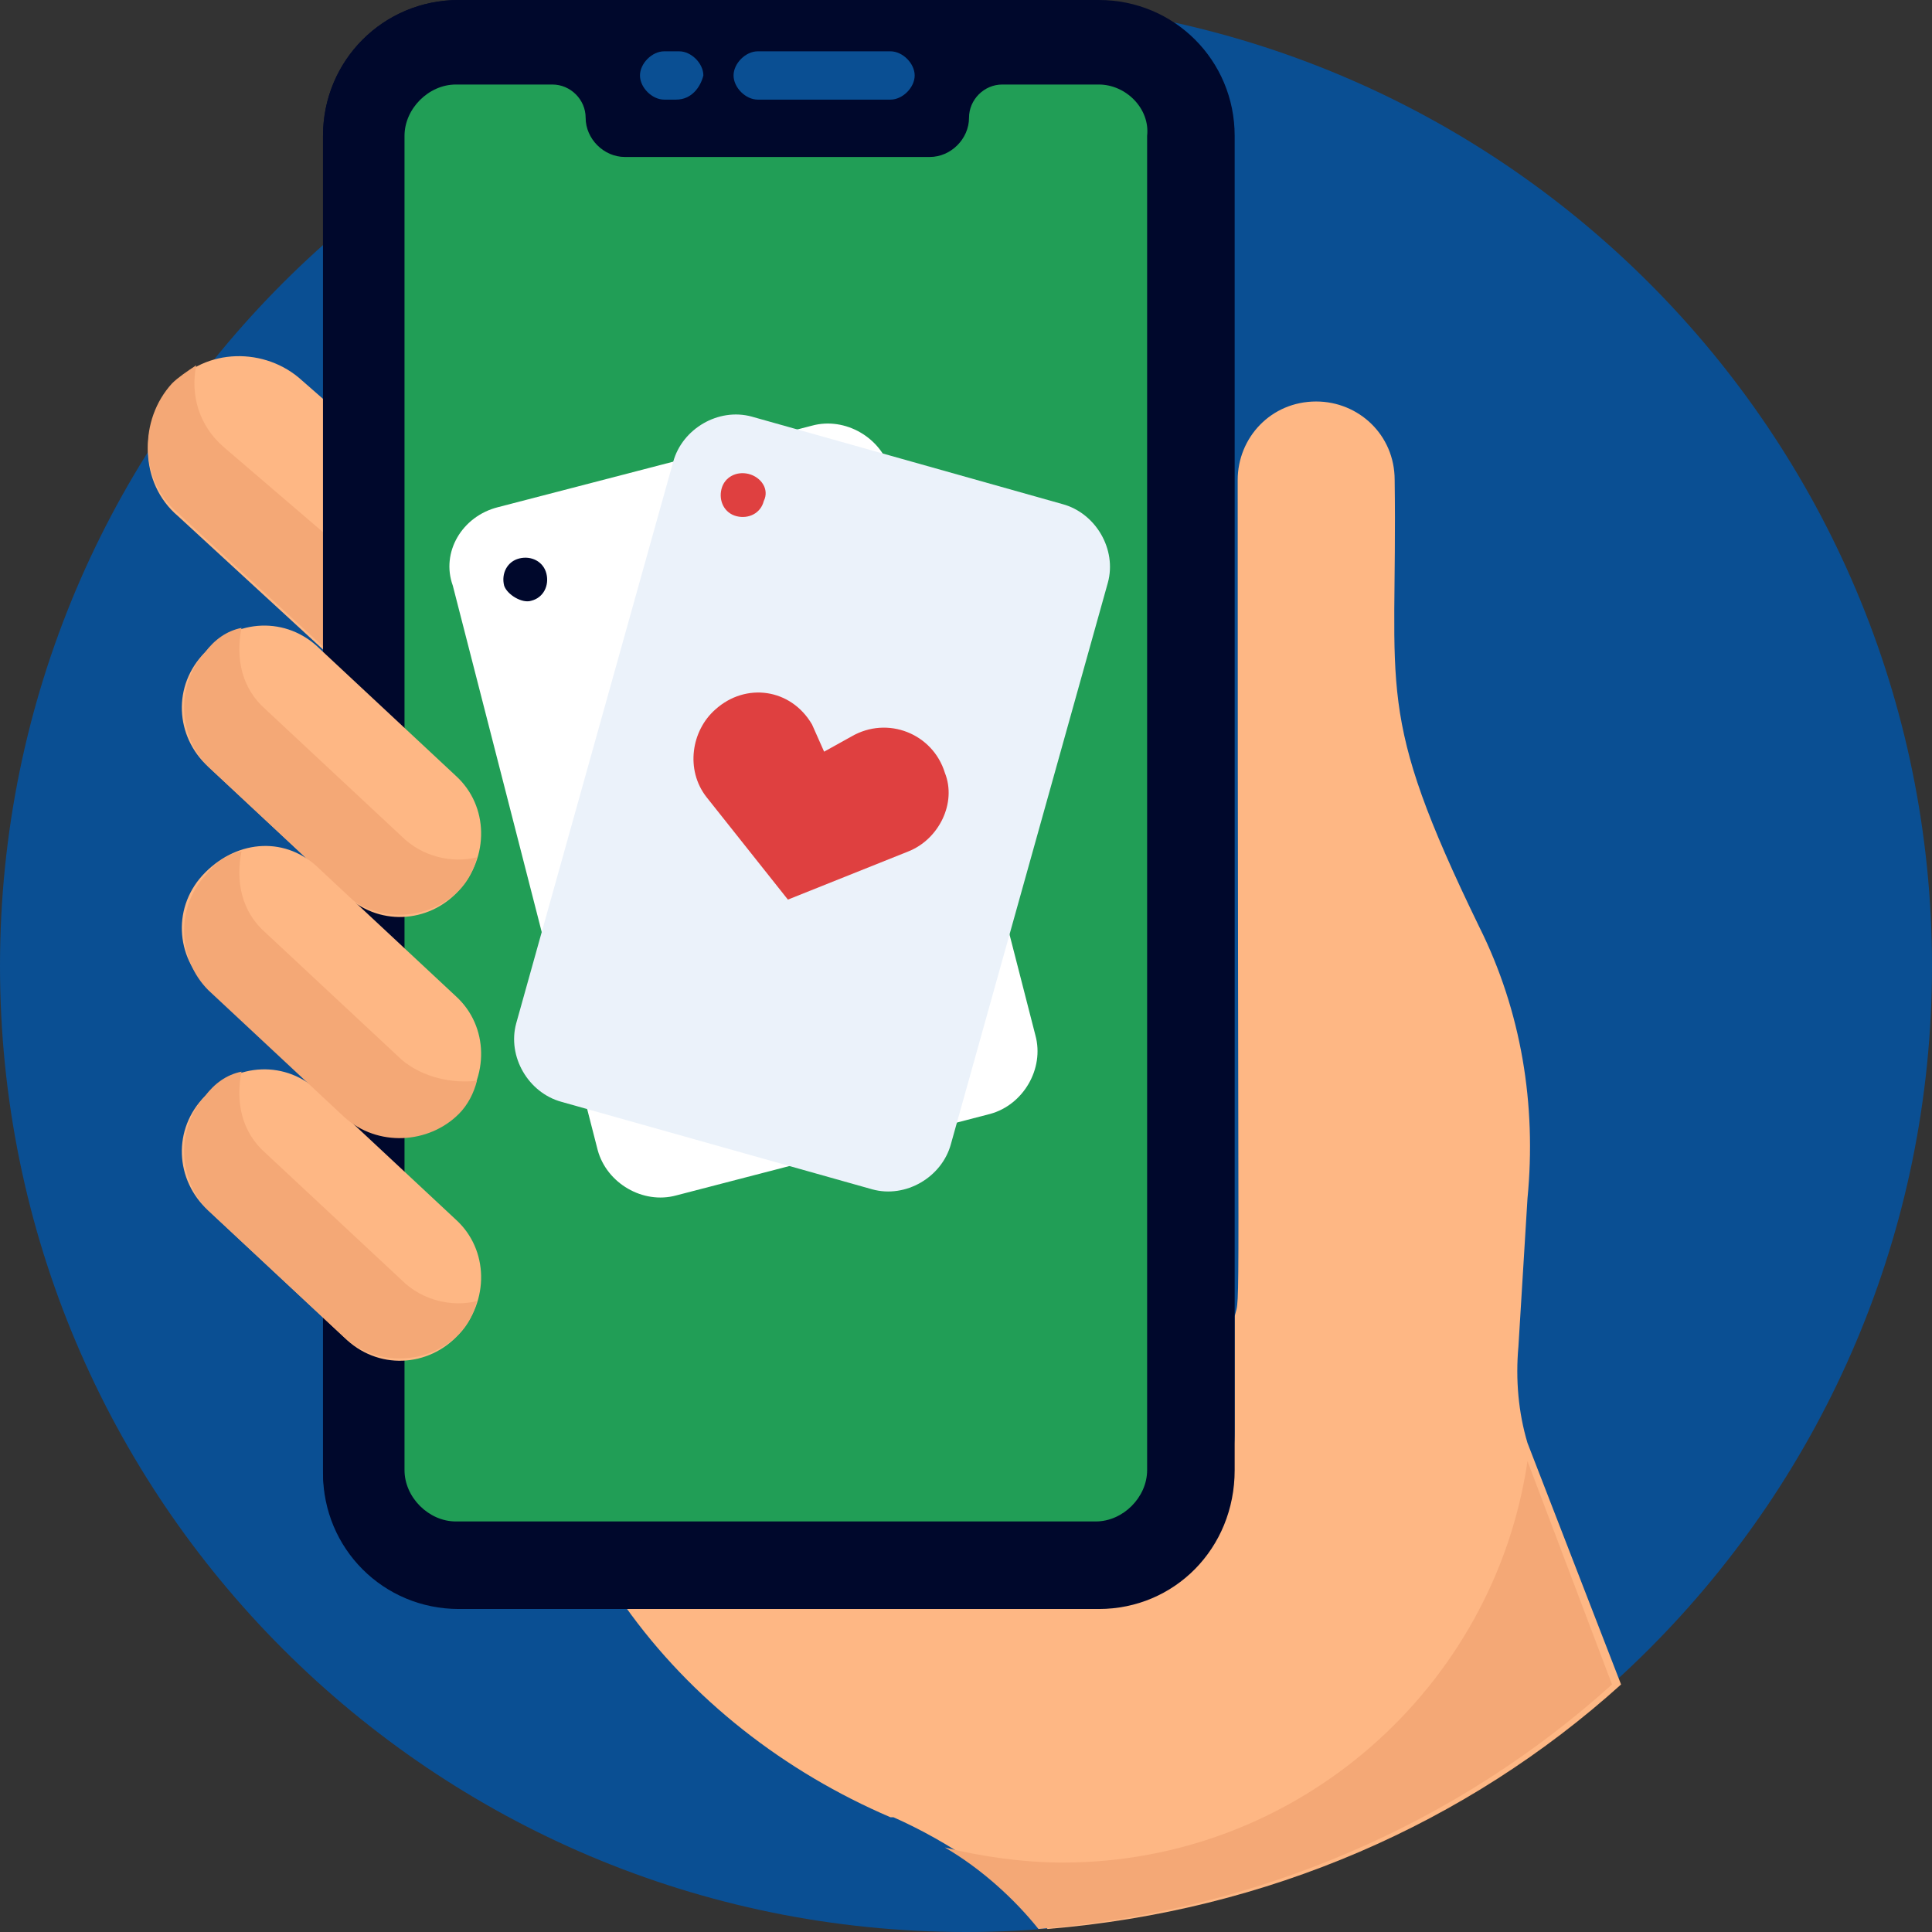 <svg width="64" height="64" viewBox="0 0 64 64" fill="none" xmlns="http://www.w3.org/2000/svg">
<rect x="0" y="0" width="64" height="64" fill="#333333" stroke="none"/>
<g clip-path="url(#clip0_827_8076)">
<path d="M32 64C49.673 64 64 49.673 64 32C64 14.327 49.673 0 32 0C14.327 0 0 14.327 0 32C0 49.673 14.327 64 32 64Z" fill="#0A4F93"/>
<path d="M50.6 39.7C50.9 36.6 50.4 33.5 49 30.7C45.5 23.5 46.3 23 46.2 15.9C46.2 14.4 45 13.3 43.6 13.3C42.1 13.3 41 14.5 41 15.9C41 44.9 41.1 42.8 40.9 43.6V47.4C40.9 50.6 38.3 53.2 35.1 53.2C33 53.2 25.6 53.2 20.7 53.2C22.9 56.3 26 58.7 29.5 60.2C29.5 60.2 29.5 60.2 29.6 60.2C31.4 61 33.4 62.3 34.7 63.9C42 63.3 48.6 60.4 53.7 55.8L50.6 47.8C50.3 46.8 50.2 45.7 50.3 44.6L50.6 39.7Z" fill="#FEB784"/>
<path d="M10.8 13.3L10 12.6C8.8 11.5 6.8 11.5 5.7 12.8C4.6 14 4.6 16 5.9 17.1L10.9 21.7V13.3H10.8Z" fill="#FEB784"/>
<path d="M7.4 14.8C6.6 14.1 6.3 13.1 6.5 12.1C6.2 12.3 5.9 12.5 5.7 12.7C4.6 13.9 4.6 15.9 5.9 17L10.9 21.6V17.8L7.4 14.8Z" fill="#F4A876"/>
<path d="M50.6 48.4C49.5 55.9 43 61.7 35.2 61.7C33.9 61.7 32.5 61.5 31.3 61.2C32.5 61.9 33.6 62.9 34.4 63.9C41.7 63.3 48.3 60.4 53.4 55.8L50.6 48.4Z" fill="#F4A876"/>
<path d="M36.4 53.3H15.2C12.7 53.3 10.7 51.3 10.7 48.8V4.5C10.7 2 12.7 0 15.2 0H36.4C38.9 0 40.9 2 40.9 4.5V48.7C40.9 51.3 38.9 53.3 36.4 53.3Z" fill="#00082C"/>
<path d="M15.2 0C12.7 0 10.7 2 10.7 4.5V48.7C10.7 51.2 12.7 53.2 15.2 53.2H21.5C20.1 51.8 21.7 50.4 21.7 50.4C19.4 49.8 19.6 47.4 19.6 47.4C19.6 47.4 19.6 10.3 19.6 8C19.6 5.7 22 5.1 22 5.1C21.1 4.2 22 3.2 22 3.2V1.7C21.1 1.2 21.3 0.4 21.5 0H15.2Z" fill="#00082C"/>
<path d="M22.4 3.3H22C21.6 3.3 21.2 2.9 21.2 2.5C21.2 2.1 21.6 1.7 22 1.7H22.5C22.9 1.7 23.3 2.1 23.3 2.5C23.2 2.9 22.9 3.3 22.4 3.3Z" fill="#0A4F93"/>
<path d="M29.5 3.3H25.1C24.7 3.3 24.3 2.9 24.3 2.5C24.3 2.1 24.7 1.7 25.1 1.7H29.5C29.9 1.7 30.3 2.1 30.3 2.5C30.3 2.9 29.9 3.3 29.5 3.3Z" fill="#0A4F93"/>
<path d="M36.4 2.8H33.2C32.6 2.8 32.1 3.3 32.1 3.9C32.1 4.6 31.5 5.2 30.8 5.2H20.7C20 5.2 19.4 4.6 19.4 3.9C19.4 3.3 18.9 2.8 18.3 2.8H15.1C14.2 2.8 13.4 3.6 13.4 4.5V48.7C13.4 49.6 14.2 50.4 15.1 50.4H36.3C37.2 50.4 38 49.6 38 48.7C38 44.2 38 5.7 38 4.5C38.1 3.6 37.3 2.8 36.4 2.8Z" fill="#219E56"/>
<path d="M15.2 29.5C14.2 30.6 12.5 30.7 11.4 29.6L6.9 25.4C5.8 24.4 5.7 22.7 6.8 21.6C7.8 20.5 9.5 20.4 10.6 21.5L15.1 25.7C16.2 26.7 16.2 28.4 15.2 29.5Z" fill="#FEB784"/>
<path d="M13.3 27.7L8.8 23.5C8 22.8 7.8 21.8 8 20.8C7.5 20.9 7.1 21.2 6.8 21.6C5.8 22.7 5.9 24.4 6.9 25.4L11.4 29.6C12.5 30.6 14.2 30.5 15.2 29.5C15.5 29.2 15.7 28.8 15.8 28.4C15 28.6 14 28.4 13.3 27.7Z" fill="#F4A876"/>
<path d="M15.2 44.2C14.2 45.3 12.5 45.4 11.4 44.3L6.9 40.1C5.8 39.1 5.7 37.4 6.8 36.3C7.8 35.2 9.5 35.1 10.6 36.2L15.1 40.4C16.2 41.4 16.2 43.1 15.2 44.2Z" fill="#FEB784"/>
<path d="M13.3 42.4L8.8 38.2C8 37.5 7.8 36.5 8 35.5C7.5 35.6 7.1 35.9 6.8 36.3C5.8 37.4 5.9 39.1 6.9 40.1L11.4 44.3C12.5 45.3 14.2 45.2 15.2 44.2C15.5 43.9 15.7 43.5 15.8 43.1C15 43.3 14 43.1 13.3 42.4Z" fill="#F4A876"/>
<path d="M15.2 36.8C14.2 37.9 12.5 38 11.4 36.9L6.9 32.7C5.8 31.7 5.7 30 6.8 28.9C7.9 27.8 9.5 27.7 10.6 28.8L15.1 33C16.2 34 16.2 35.7 15.2 36.8Z" fill="#FEB784"/>
<path d="M13.3 35.1L8.8 30.9C8 30.2 7.8 29.2 8 28.2C7.5 28.3 7.1 28.6 6.8 29C5.8 30.1 5.9 31.8 6.9 32.8L11.4 37C12.5 38 14.2 37.9 15.2 36.9C15.5 36.6 15.7 36.2 15.8 35.8C15 35.9 14 35.7 13.3 35.1Z" fill="#F4A876"/>
<path d="M16.5 16.8L26.9 14.1C28 13.8 29.2 14.5 29.5 15.6L34.3 34.3C34.6 35.4 33.9 36.6 32.8 36.9L22.4 39.6C21.3 39.9 20.1 39.2 19.8 38.1L15 19.4C14.6 18.3 15.3 17.1 16.5 16.8Z" fill="white"/>
<path d="M16.7 19.4C16.6 19 16.8 18.6 17.2 18.5C17.6 18.4 18 18.6 18.1 19C18.2 19.4 18 19.8 17.6 19.9C17.3 20 16.8 19.7 16.7 19.4Z" fill="#00082C"/>
<path d="M24.9 13.8L35.2 16.7C36.3 17 37 18.2 36.7 19.3L31.5 37.9C31.2 39 30 39.7 28.9 39.4L18.6 36.5C17.5 36.2 16.8 35 17.1 33.9L22.3 15.3C22.6 14.2 23.8 13.5 24.9 13.8Z" fill="#EBF2FA"/>
<path d="M28.2 24.4L27.3 24.9L26.9 24C26.2 22.8 24.7 22.6 23.7 23.5C22.9 24.2 22.7 25.5 23.4 26.4L26.1 29.8L30.1 28.2C31.1 27.8 31.7 26.6 31.3 25.6C30.9 24.3 29.4 23.7 28.2 24.4Z" fill="#DF4040"/>
<path d="M24.8 15.7C24.4 15.6 24 15.8 23.9 16.2C23.8 16.6 24 17 24.4 17.1C24.8 17.2 25.2 17 25.3 16.6C25.5 16.2 25.2 15.8 24.8 15.7Z" fill="#DF4040"/>
</g>
<defs>
<clipPath id="clip0_827_8076">
<rect width="64" height="64" fill="white"/>
</clipPath>
</defs>
</svg>
